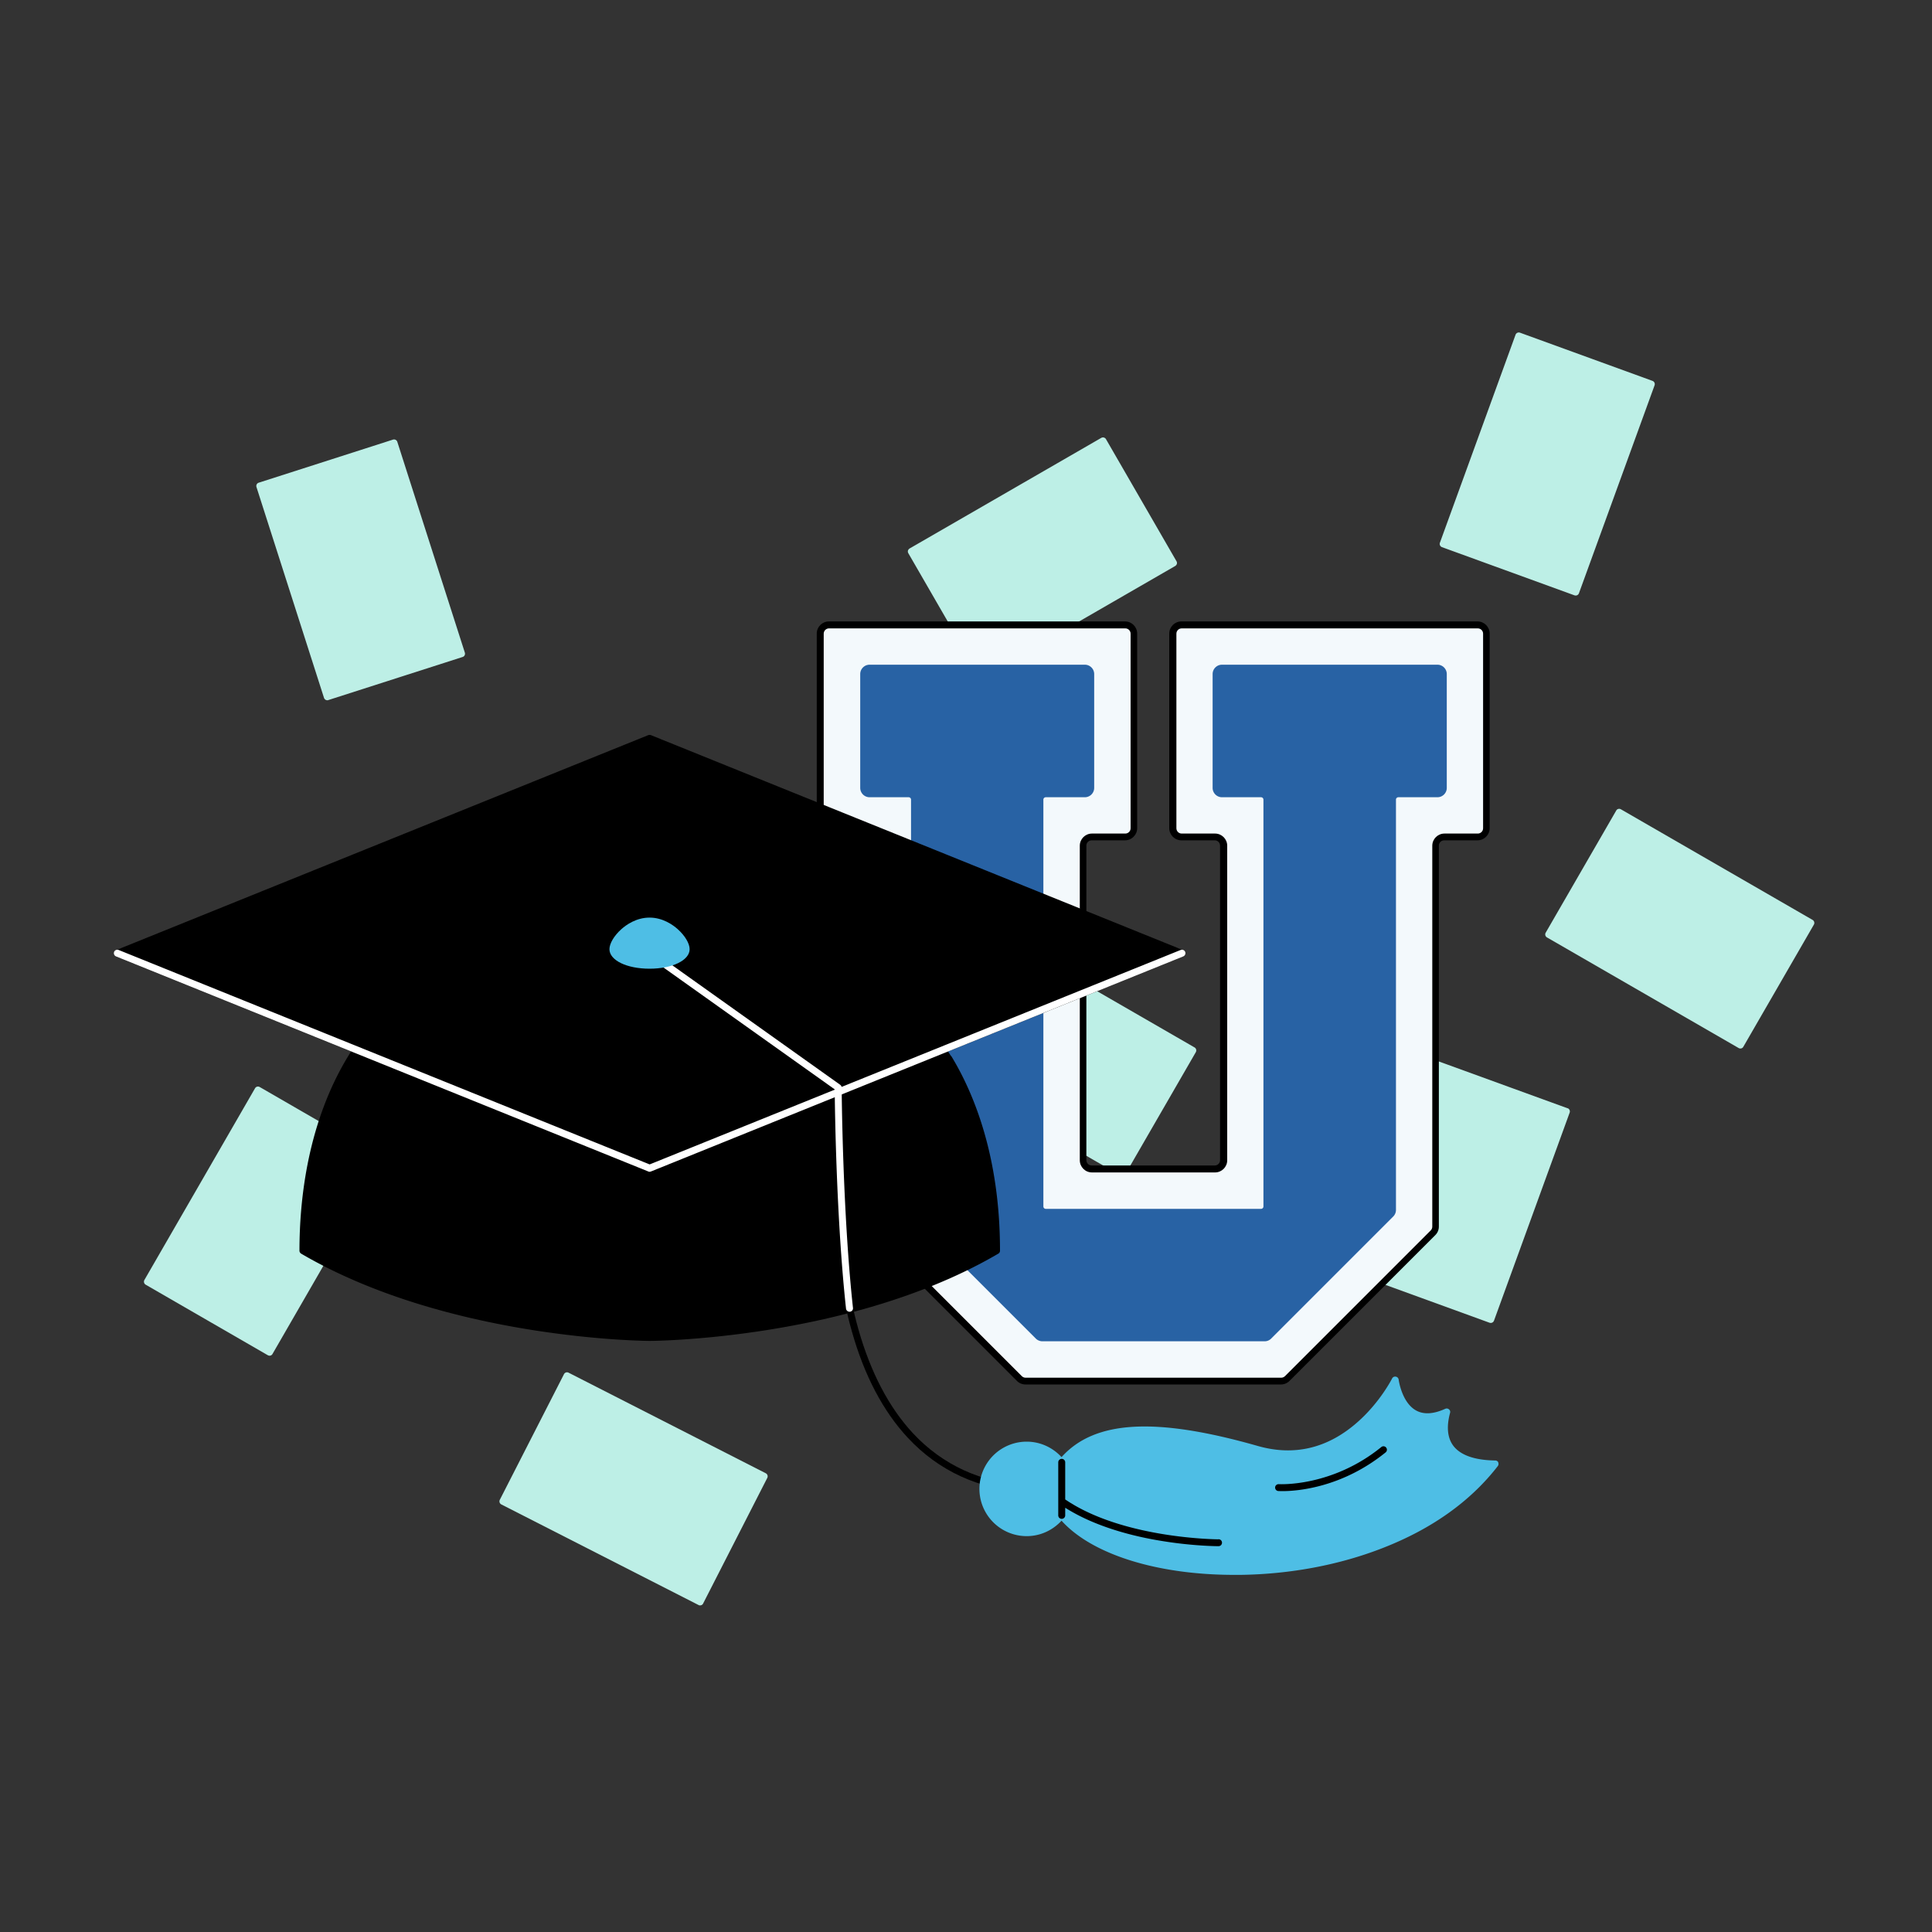 <svg xmlns="http://www.w3.org/2000/svg" id="home" viewBox="0 0 200 200"><rect x="0" y="0" width="200" height="200" fill="#333333" stroke="none"/><defs><style>.cls-3{fill:#4ebee5}.cls-5{fill:#fff}.cls-6{fill:#bdefe6}</style></defs><path d="M-.2.31h200v200H-.2z" style="fill:none"/><path d="M41.13 45.74a.355.355 0 0 0-.45-.23l-13.9 4.46c-.09.03-.17.09-.21.18a.36.36 0 0 0-.02.27l6.99 21.82c.05.15.19.25.34.25.04 0 .07 0 .11-.02l13.9-4.46c.09-.03.17-.09.21-.18a.36.36 0 0 0 .02-.27l-6.99-21.82ZM187.64 95.23 167.8 83.78a.364.364 0 0 0-.27-.04c-.09.02-.17.08-.22.17l-7.3 12.64c-.1.17-.04.39.13.49l19.84 11.45c.05.03.12.05.18.05.03 0 .06 0 .09-.01.09-.02.17-.08.22-.17l7.3-12.64a.36.36 0 0 0-.13-.49ZM123.66 108.43l-19.84-11.45a.364.364 0 0 0-.27-.04c-.09.02-.17.08-.22.17l-7.3 12.64c-.1.17-.04.39.13.49L116 121.69c.05.03.12.05.18.05.03 0 .06 0 .09-.01.09-.02.17-.08.22-.17l7.3-12.64a.36.36 0 0 0-.13-.49ZM39.53 119.83l-12.64-7.3a.364.364 0 0 0-.27-.04c-.09.02-.17.08-.22.17L14.95 132.5c-.1.17-.04.39.13.49l12.64 7.3c.06.03.12.05.18.05.03 0 .06 0 .09-.01.09-.02.17-.08.22-.17l11.45-19.84a.36.36 0 0 0-.13-.49ZM162.28 114.73l-13.72-4.99a.36.36 0 0 0-.46.21l-7.83 21.53a.36.36 0 0 0 .21.46l13.72 4.99s.08.02.12.02c.15 0 .28-.09.34-.24l7.83-21.53a.36.36 0 0 0-.21-.46ZM149.27 56.64l13.72 4.99s.08.02.12.02c.05 0 .1-.01.15-.03.09-.04.15-.11.19-.2l7.83-21.53a.36.36 0 0 0-.21-.46l-13.72-4.99a.36.36 0 0 0-.46.21l-7.83 21.53c-.07.19.03.39.21.46ZM101.55 70.08s.06.01.09.01c.06 0 .12-.02.18-.05l19.84-11.45c.08-.05.14-.13.17-.22.02-.09.01-.19-.04-.27l-7.3-12.64a.36.36 0 0 0-.49-.13L94.16 56.78c-.08.05-.14.13-.17.22-.02.09-.01.19.04.27l7.3 12.64c.05.08.13.14.22.17ZM79.27 152.51 58.86 142.1a.353.353 0 0 0-.48.16l-6.64 13a.36.36 0 0 0 .16.48l20.41 10.41c.05.03.11.04.16.04.13 0 .26-.07.32-.2l6.64-13a.36.36 0 0 0-.16-.48Z" class="cls-6"/><path d="m105.52 142.7-15.09-15.09a.9.9 0 0 1-.26-.64V87.54c0-.5-.4-.9-.9-.9h-3.45c-.5 0-.9-.4-.9-.9V65.6c0-.5.4-.9.9-.9h30.65c.5 0 .9.4.9.9v20.14c0 .5-.4.9-.9.9h-3.45c-.5 0-.9.4-.9.9v32.56c0 .5.4.9.9.9h12.74c.5 0 .9-.4.9-.9V87.54c0-.5-.4-.9-.9-.9h-3.45c-.5 0-.9-.4-.9-.9V65.6c0-.5.4-.9.9-.9h30.65c.5 0 .9.4.9.9v20.14c0 .5-.4.9-.9.9h-3.45c-.5 0-.9.4-.9.9v39.43c0 .24-.1.47-.26.64l-15.09 15.09a.9.9 0 0 1-.64.26h-26.46c-.24 0-.47-.1-.64-.26Z" style="fill:#f3f9fc"/><path d="M132.62 143.32h-26.46c-.34 0-.65-.13-.89-.37l-15.09-15.09c-.24-.24-.37-.56-.37-.89V87.54c0-.3-.24-.55-.55-.55h-3.45c-.7 0-1.26-.57-1.26-1.26V65.59c0-.7.57-1.26 1.26-1.26h30.65c.7 0 1.26.57 1.26 1.26v20.14c0 .7-.57 1.26-1.26 1.26h-3.45c-.3 0-.55.24-.55.55v32.56c0 .3.24.55.55.55h12.74c.3 0 .55-.24.55-.55V87.54c0-.3-.24-.55-.55-.55h-3.45c-.7 0-1.26-.57-1.26-1.26V65.59c0-.7.57-1.26 1.26-1.26h30.65c.7 0 1.26.57 1.26 1.26v20.14c0 .7-.57 1.26-1.26 1.26h-3.45c-.3 0-.55.24-.55.55v39.43c0 .34-.13.65-.37.89l-15.09 15.09c-.24.24-.56.37-.89.37Zm-46.8-78.27c-.3 0-.55.24-.55.55v20.14c0 .3.24.55.55.55h3.45c.7 0 1.26.57 1.26 1.26v39.43c0 .15.06.28.16.39l15.09 15.09c.1.1.24.16.39.16h26.46c.15 0 .28-.06.39-.16l15.09-15.09c.1-.1.16-.24.16-.39V87.55c0-.7.57-1.26 1.26-1.26h3.45c.3 0 .55-.24.55-.55V65.6c0-.3-.24-.55-.55-.55h-30.65c-.3 0-.55.24-.55.55v20.14c0 .3.24.55.55.55h3.45c.7 0 1.26.57 1.26 1.26v32.56c0 .7-.57 1.26-1.26 1.26h-12.74c-.7 0-1.26-.57-1.26-1.26V87.55c0-.7.57-1.26 1.26-1.26h3.45c.3 0 .55-.24.55-.55V65.6c0-.3-.24-.55-.55-.55H85.84Z"/><path d="M148.78 68.81H126.5a.97.97 0 0 0-.97.97v11.78c0 .53.43.97.97.97h4.04c.14 0 .25.11.25.25v42.11c0 .14-.11.25-.25.25h-22.28c-.14 0-.25-.11-.25-.25V82.78c0-.14.11-.25.25-.25h4.04c.53 0 .97-.43.97-.97V69.78a.97.97 0 0 0-.97-.97H90.02a.97.97 0 0 0-.97.97v11.78c0 .53.43.97.97.97h4.04c.14 0 .25.11.25.25v42.47c0 .25.1.5.28.68l12.64 12.64c.18.18.43.28.68.28h23c.26 0 .5-.1.68-.28l12.64-12.64a.97.97 0 0 0 .28-.68V82.78c0-.14.11-.25.25-.25h4.04c.53 0 .97-.43.97-.97V69.78a.97.97 0 0 0-.97-.97Z" style="fill:#2862a4"/><path d="M122.48 98.36 67.38 76.1a.416.416 0 0 0-.27 0l-55.1 22.26c-.14.05-.22.19-.22.33s.09.28.22.33l55.1 22.26s.09.03.13.03.09 0 .13-.03l55.1-22.26c.14-.05.22-.19.22-.33s-.09-.28-.22-.33Z"/><path d="M98.43 109.3c-2.52-4.12-5.01-5.88-5.11-5.95a.35.35 0 0 0-.14-.06l-25.87-4.95h-.13l-25.87 4.95s-.1.03-.14.06c-.1.07-2.6 1.83-5.11 5.95-4.18 6.85-5.06 14.75-5.06 20.17 0 .13.07.24.18.31 15.26 8.93 35.87 9.03 36.08 9.03s20.82-.1 36.08-9.03c.11-.06.18-.18.18-.31 0-9.82-2.75-16.39-5.06-20.17Z"/><path d="M106.3 154.49h-.02c-4.97-.32-9.11-2.22-12.31-5.66-2.55-2.74-4.5-6.44-5.79-11.02-2.04-7.17-1.81-14.28-1.77-15.37L66.97 98.92c-.13-.15-.1-.38.05-.5.15-.13.38-.1.5.05l19.53 23.63c.06.07.09.16.08.25 0 .08-.43 7.66 1.74 15.29 1.27 4.46 3.16 8.06 5.63 10.72 3.07 3.3 7.05 5.12 11.83 5.43.2.01.35.18.33.38-.01.19-.17.34-.36.34Z"/><path d="M87.94 135.79c-.18 0-.34-.14-.36-.32-1.02-9.39-1.16-21.1-1.17-22.7L67.03 98.98a.354.354 0 0 1-.08-.5c.11-.16.34-.2.5-.08l19.53 13.9c.09.07.15.17.15.29 0 .13.08 12.79 1.17 22.81.02.2-.12.37-.32.39h-.04Z" class="cls-5"/><path d="M155.11 151.39a.356.356 0 0 0-.32-.2c-2.14-.03-3.6-.55-4.34-1.52-.61-.81-.73-1.96-.34-3.41.04-.13 0-.28-.12-.37a.352.352 0 0 0-.38-.05c-1.21.55-2.23.61-3.02.17-1.49-.83-1.8-3.17-1.8-3.19a.36.36 0 0 0-.3-.31.349.349 0 0 0-.38.19c-.01.02-1.23 2.44-3.56 4.5-3.08 2.73-6.56 3.56-10.33 2.49-10.6-3.02-16.9-2.67-20.33 1.15-.9-.98-2.18-1.6-3.61-1.6a4.89 4.89 0 0 0 0 9.78c1.43 0 2.71-.62 3.61-1.6 3.14 3.49 9.9 5.61 17.88 5.61h.64c5.17-.07 10.26-1.03 14.73-2.78 5.09-1.98 9.09-4.84 11.91-8.48.08-.11.1-.25.04-.37Z" class="cls-3"/><path d="M143.49 149.85a.352.352 0 0 0-.5-.05c-5.13 4.16-10.56 3.84-10.61 3.84-.2-.01-.37.14-.38.33-.01.2.14.37.33.38.03 0 .19.01.43.01 1.43 0 6.11-.31 10.68-4.01.15-.12.18-.35.05-.5ZM126.13 159.35c-.1 0-9.88-.05-15.86-4.13v-3.84c0-.2-.16-.36-.36-.36s-.36.16-.36.36v5.49c0 .2.16.36.36.36s.36-.16.36-.36v-.79c3.15 2 7.13 2.98 10 3.44 3.28.54 5.84.54 5.87.54.2 0 .36-.16.36-.36 0-.2-.16-.36-.36-.36Z"/><path d="M70.16 96.19c-.5-.45-1.55-1.2-2.92-1.2s-2.42.75-2.92 1.2c-.75.67-1.23 1.48-1.23 2.07 0 1.15 1.79 2.02 4.15 2.02s4.15-.87 4.15-2.02c0-.59-.48-1.4-1.23-2.07Z" class="cls-3"/><path d="M67.24 121.3s-.09 0-.13-.03l-55.1-22.26a.366.366 0 0 1-.2-.47c.07-.18.28-.27.47-.2l54.97 22.2 54.97-22.2c.18-.07.39.01.47.2.07.18-.01.39-.2.47l-55.1 22.26s-.09.03-.13.03Z" class="cls-5"/></svg>